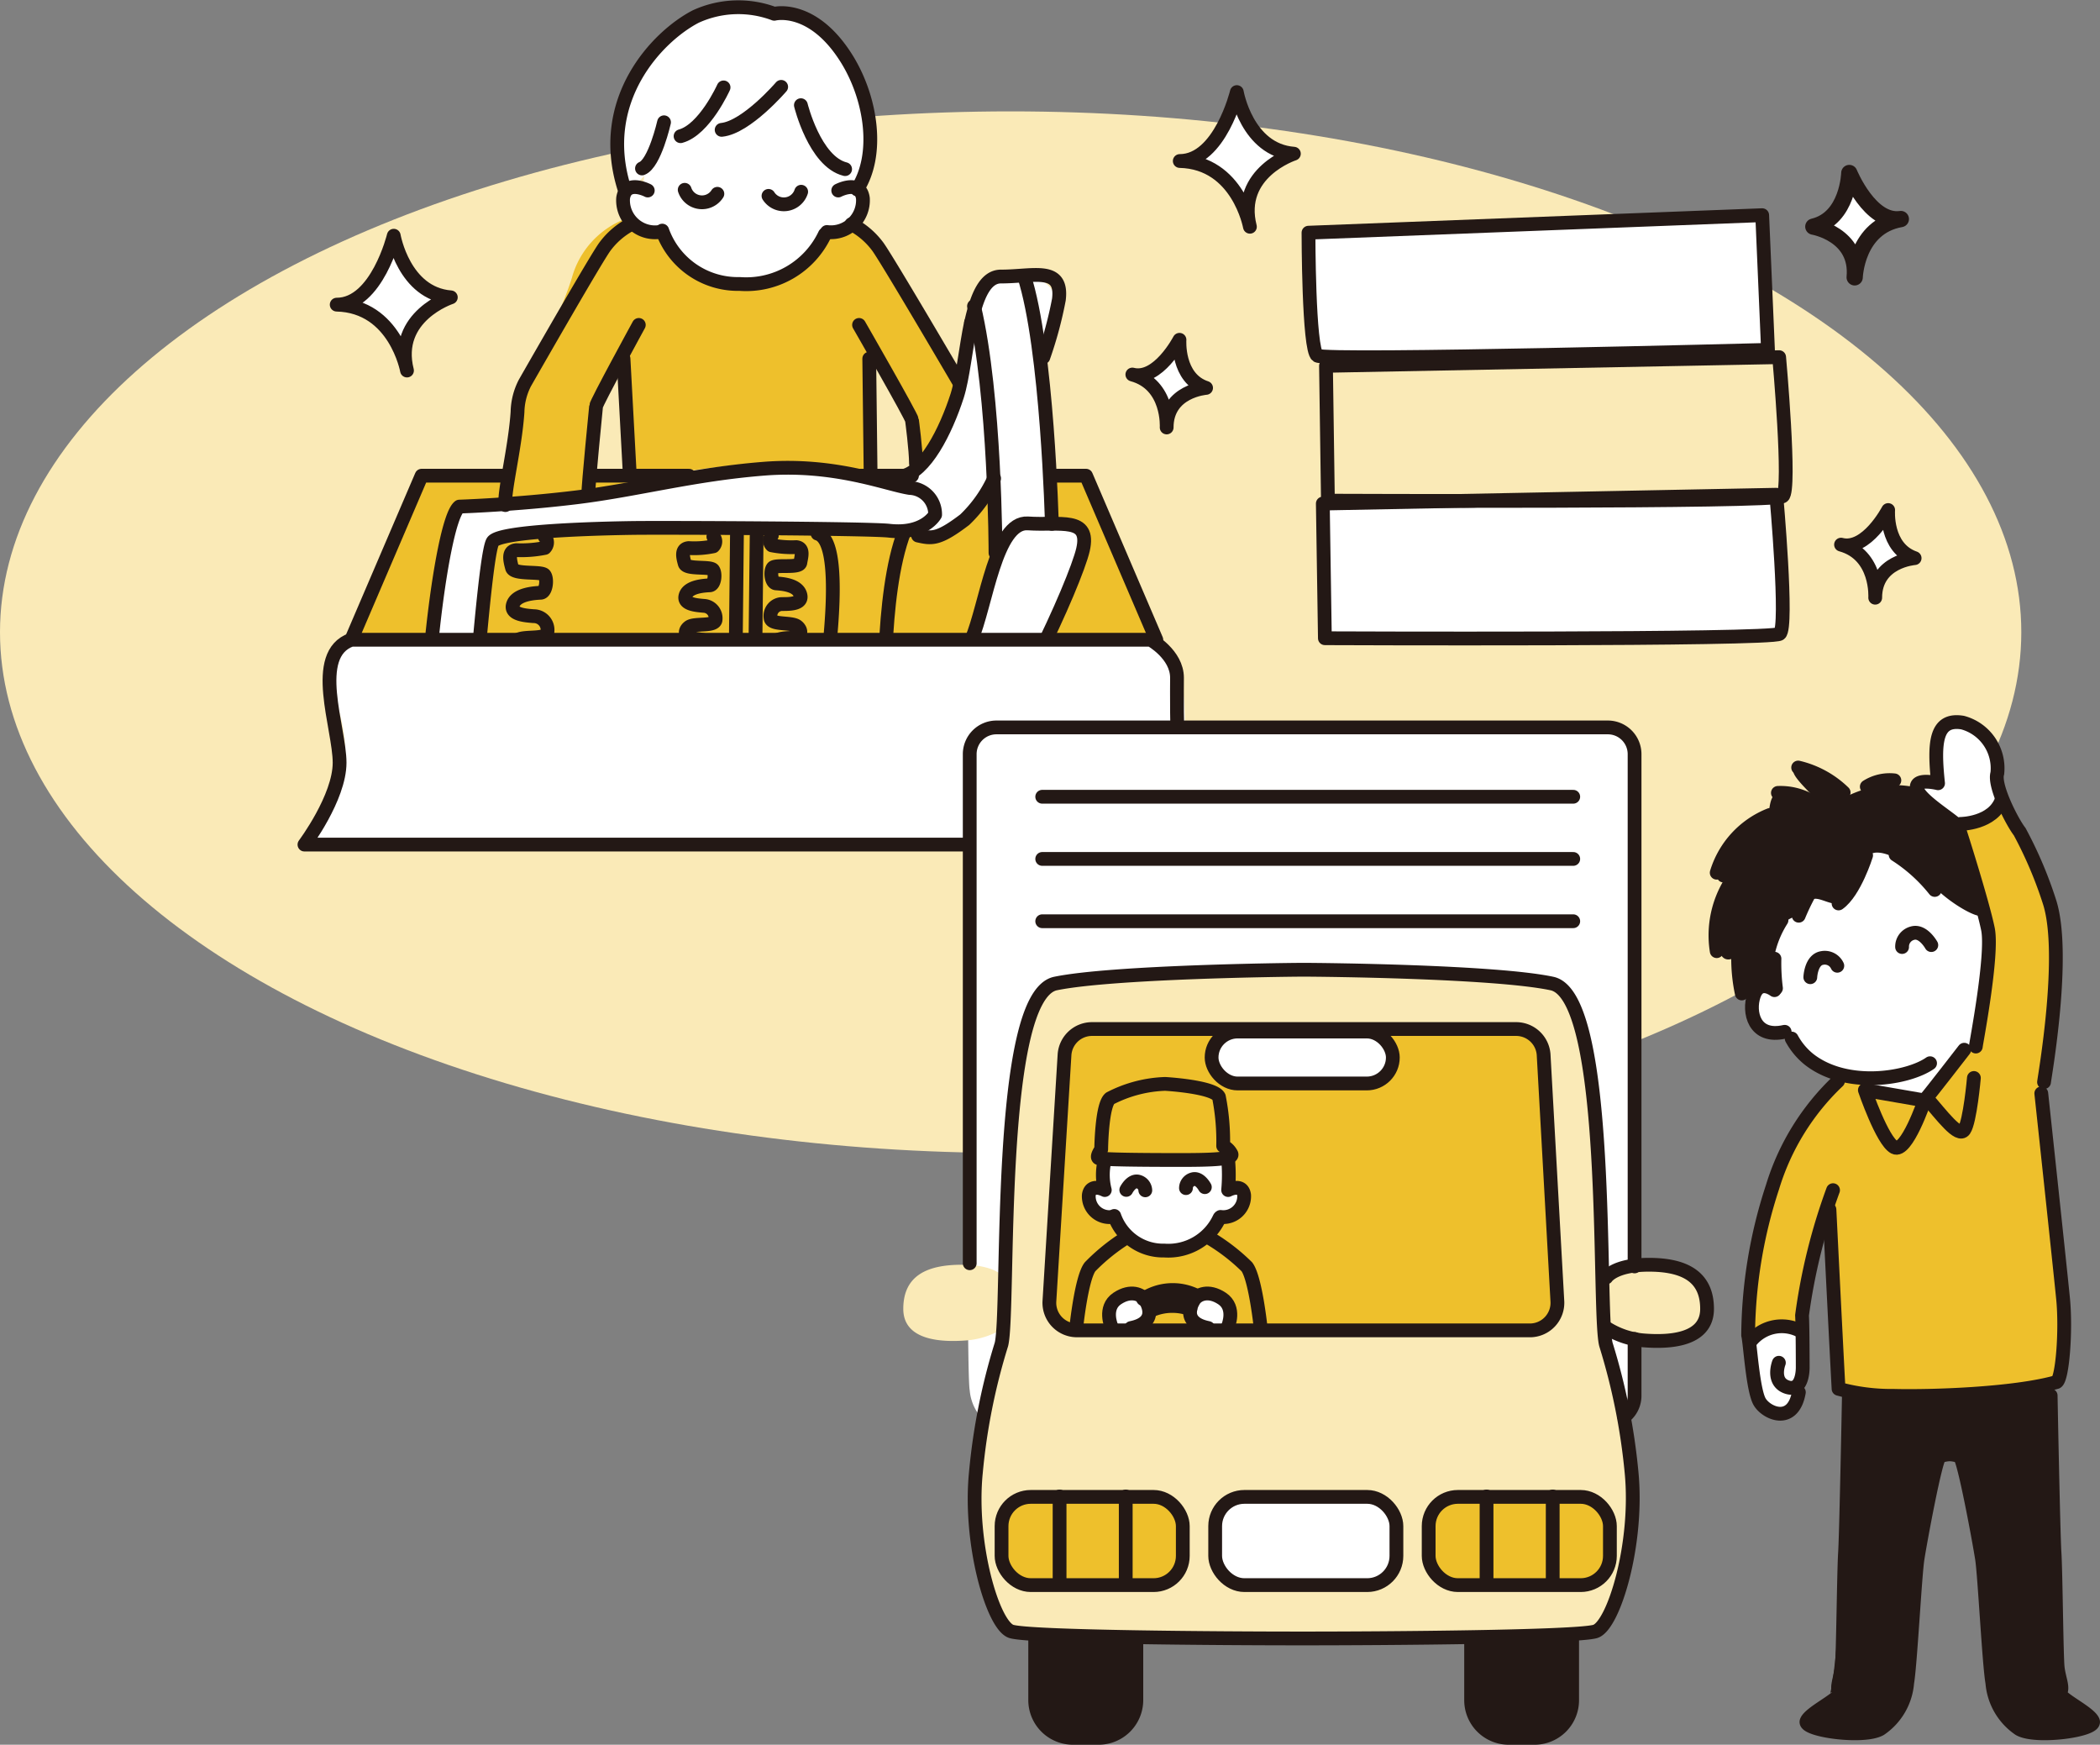 <svg xmlns="http://www.w3.org/2000/svg" viewBox="0 0 152.37 126.57"><rect x="0" y="0" width="152.37" height="126.57" fill="#808080" stroke="none"/><defs><style>.cls-1{fill:#faeab7;}.cls-2{fill:#eec02c;}.cls-3{fill:#fff;}.cls-4,.cls-5{fill:none;stroke:#231815;stroke-linecap:round;stroke-linejoin:round;}.cls-5{stroke-width:1.18px;}.cls-6{fill:#231815;}</style></defs><g id="レイヤー_2" data-name="レイヤー 2"><g id="line"><ellipse class="cls-1" cx="73.33" cy="45.86" rx="73.33" ry="37.78"/><polygon class="cls-2" points="30.83 34.05 25.58 46.67 83.7 46.42 78.82 34.67 30.83 34.05"/><path class="cls-3" d="M46.77,12.45l-.09.93s-.84-.47-1.31.65.56,2.8,2.8,2.71c1.68,3,1.86,3.82,5.87,3.82a6.79,6.79,0,0,0,5.78-3.64c3.45.19,3-2.51,2.33-3.26.93-3.26-2.33-8.39-5.59-8s-9.14,2.43-9.51,4.29A9.15,9.15,0,0,0,46.77,12.45Z"/><path class="cls-3" d="M45.33,13.55s1.12.13,2-1.75S48.58,10.55,50,9.55s1.75.5,3.75-.62a13.93,13.93,0,0,0,3.5-3c.88,3.87,3.63,7.62,4,7.5,2.13-.38,2-1,1.88-3.5S62,1.05,56.2,1.05C51.33-.94,43.45,3.43,45.33,13.55Z"/><path class="cls-3" d="M28.57,17.1s-1.22,5-4.14,5c4.25.1,5.1,4.78,5.1,4.78-1-3.94,3.18-5.31,3.18-5.31C29.3,21.3,28.57,17.1,28.57,17.1Z"/><path class="cls-3" d="M89.74,6.68s-1.22,5-4.14,5c4.24.1,5.09,4.77,5.09,4.77-1-3.94,3.19-5.3,3.19-5.3C90.47,10.89,89.74,6.68,89.74,6.68Z"/><path class="cls-3" d="M85.58,24.65s-1.56,3-3.42,2.52c2.68.73,2.49,3.84,2.49,3.84,0-2.66,2.86-2.87,2.86-2.87C85.38,27.44,85.58,24.65,85.58,24.65Z"/><path class="cls-3" d="M134.18,12.55s1.5,3.67,3.74,3.34c-3.24.57-3.35,4.23-3.35,4.23.29-3.12-3-3.68-3-3.68C134.1,15.84,134.18,12.55,134.18,12.55Z"/><path class="cls-3" d="M137,37s-1.57,3-3.42,2.51c2.68.74,2.48,3.85,2.48,3.85,0-2.66,2.86-2.87,2.86-2.87C136.78,39.75,137,37,137,37Z"/><path class="cls-3" d="M94.94,16.88s0,8.5.64,8.92,32.7-.42,32.7-.42l-.42-9.77Z"/><path class="cls-3" d="M128.88,35.89s.87,9.63.25,10.09-33,.32-33,.32l-.15-9.77Z"/><path class="cls-3" d="M31.29,46.29c0-.3.9-9.31,2.1-9.51s5.8-.5,9.91-1.3,12.2-1.9,15-1.6,7,1.6,8,.8,3.2-5.3,3.6-8.3.5-6.11,2.4-6.51,4.5.5,4.2,2.1-.9,4.21-.7,5.21.2,10.7.7,10.7c2.11.3,2.41.7,2.11,1.8s-2.71,6.71-2.71,6.71c-4.2.5-5.4.1-5.4.1s1.9-6.21,2-7.11c-.5-3.1-.7-4.7-.7-4.7s-3.2,5.8-5.3,3.8c-3.3-.2-16.61-.5-22.71-.2s-8,.6-8.31,2-.5,6.21-.5,6.21Z"/><path class="cls-2" d="M45.4,15.87a6.39,6.39,0,0,0-3.91,4.3c-1.1,3.51-3.8,8.21-4,10.41s-.3,4.9-.3,4.9H43.3s-.4-5,0-6.4A11,11,0,0,1,45.1,26l.9,8.7c6.3-.9,9.7-1.3,12.2-1.2a20.49,20.49,0,0,1,5.41,1.2,44.34,44.34,0,0,1-.3-9.3,20.35,20.35,0,0,1,3.3,9.2c2.9-4.7,2.9-7.1,2.9-7.1-3.6-6.21-5.8-11.51-8.3-11A5.91,5.91,0,0,0,58.3,19c-.8,1.2-8.16,3.94-10.13-2.23A4.41,4.41,0,0,1,45.4,15.87Z"/><path class="cls-4" d="M48.05,16.73a5.82,5.82,0,0,0,5.62,3.87A6.31,6.31,0,0,0,59.85,17"/><path class="cls-4" d="M60.82,13.82s1.6-.84,1.79.57A2.32,2.32,0,0,1,60,16.83"/><path class="cls-4" d="M47,13.82s-1.6-.84-1.79.57a2.32,2.32,0,0,0,2.64,2.44"/><path class="cls-4" d="M49.68,13.77a1.32,1.32,0,0,0,2.37.29"/><path class="cls-4" d="M58.13,13.91a1.32,1.32,0,0,1-2.37.3"/><path class="cls-4" d="M56.68,6.3s-2.52,2.94-4.32,3.12"/><path class="cls-4" d="M52.5,6.34s-1.38,3.07-3.12,3.54"/><path class="cls-4" d="M48.18,8.87s-.68,3-1.6,3.35"/><path class="cls-4" d="M58.11,7.63s1,4.09,3.21,4.64"/><path class="cls-4" d="M45.29,13.65c-2-6.39,2.39-11,5.19-12.45A7.41,7.41,0,0,1,56.18,1S59,.27,61.5,4.37c1.75,2.89,2.3,6.89.69,9.37"/><path class="cls-4" d="M45.8,16.26a5.6,5.6,0,0,0-1.93,1.66c-.63.88-4.36,7.37-5.79,9.87a4.79,4.79,0,0,0-.53,2.09c-.17,2.6-1,5.81-.88,6.76"/><path class="cls-4" d="M61.78,16.26a5.6,5.6,0,0,1,1.93,1.66c.78,1.1,5.9,9.84,5.9,9.84"/><path class="cls-4" d="M62.33,23.57s3.84,6.68,3.84,6.91c0,0,.29,2.15.29,3.15"/><path class="cls-4" d="M46.35,23.57s-3.1,5.67-3.1,5.9c0,0-.57,5.73-.57,6.45"/><polyline class="cls-4" points="76.49 34.51 78.8 34.51 83.9 46.41"/><line class="cls-4" x1="62.45" y1="34.51" x2="66.17" y2="34.51"/><line class="cls-4" x1="43.11" y1="34.51" x2="49.99" y2="34.51"/><polyline class="cls-4" points="25.49 46.41 30.59 34.51 36.81 34.51"/><line class="cls-4" x1="45.24" y1="26.02" x2="45.69" y2="34.34"/><line class="cls-4" x1="63.07" y1="26.02" x2="63.17" y2="34.49"/><path class="cls-4" d="M28.57,17.1s-1.22,5-4.14,5c4.25.1,5.1,4.78,5.1,4.78-1-3.94,3.18-5.31,3.18-5.31C29.3,21.3,28.57,17.1,28.57,17.1Z"/><path class="cls-4" d="M89.74,6.68s-1.22,5-4.14,5c4.24.1,5.09,4.77,5.09,4.77-1-3.94,3.19-5.3,3.19-5.3C90.47,10.89,89.74,6.68,89.74,6.68Z"/><path class="cls-4" d="M85.58,24.65s-1.56,3-3.42,2.52c2.68.73,2.49,3.84,2.49,3.84,0-2.66,2.86-2.87,2.86-2.87C85.38,27.44,85.58,24.65,85.58,24.65Z"/><path class="cls-5" d="M134.18,12.55s1.5,3.67,3.74,3.34c-3.24.57-3.35,4.23-3.35,4.23.29-3.12-3-3.68-3-3.68C134.1,15.84,134.18,12.55,134.18,12.55Z"/><path class="cls-4" d="M137,37s-1.57,3-3.42,2.51c2.68.74,2.48,3.85,2.48,3.85,0-2.66,2.86-2.87,2.86-2.87C136.78,39.75,137,37,137,37Z"/><path class="cls-4" d="M94.94,16.88s0,8.5.64,8.92,32.7-.42,32.7-.42l-.42-9.77Z"/><path class="cls-4" d="M129.09,25.91s.87,9.63.26,10.09-33,.32-33,.32l-.14-9.78Z"/><path class="cls-4" d="M128.88,35.89s.87,9.63.25,10.09-33,.32-33,.32l-.15-9.77Z"/><path class="cls-4" d="M63.33,55.87s-31.15-.06-32.08-1.22.65-16.82,2.08-17.9c0,0,4.06-.13,8.48-.67S50.32,34.4,55.46,34s8.86,1.14,10.55,1.4a1.91,1.91,0,0,1,1.84,1.94s-.78,1.45-3.34,1.16c-1.48-.17-16.27-.23-18.54-.2s-9.73.2-10.22,1-1.19,10.18-1.4,12.28,4.6,2,7.77,1.9,10.27-2.15,13.1-2.37,8.59,1.2,8.59,1.2"/><path class="cls-4" d="M58.93,51.33a3.65,3.65,0,0,0,1-2.17c.13-1.36,1.36-9.87-.61-10.45"/><path class="cls-4" d="M65.4,56.09s-2.7-.22-2.33-2,1.15-1.86,2.84-2.07,3.49-3.08,4.57-5.6,1.76-8.61,4.1-8.45,4.55-.51,4,1.9-5.7,13.75-8.47,15.55S67.45,56.4,65.4,56.09Z"/><path class="cls-4" d="M72.13,34.7a9.76,9.76,0,0,1-2.13,3c-1.93,1.47-2.4,1.37-3.39,1.15"/><path class="cls-4" d="M70.46,23.41c.41-1.85,1-3.37,2.19-3.35,2.35,0,4.48-.77,4.18,1.67a28.57,28.57,0,0,1-1.13,4.19"/><path class="cls-4" d="M65.45,34.55c1.67-.3,3.17-3.27,4-5.84.41-1.29.62-3.46,1-5.3"/><path class="cls-4" d="M64.24,52.13s-.41-8.94,1.38-13.57"/><path class="cls-4" d="M72.23,40.11s0-11.37-1.56-17.9"/><path class="cls-4" d="M76.32,38S76,25.23,74.3,20"/><path class="cls-4" d="M39.28,54.66s.39-.87.15-1.17-2-.1-2-.62-.24-1.18.5-1.15,1.79-.08,1.66-.65-2.14-.6-2.07-1.14-.39-1,.41-1,1.69.17,1.7-.57-1-.84-1.73-.91-.85-.64-.38-1,2.17,0,2.2-.61a1,1,0,0,0-1-1.14c-.63-.05-1.75-.13-1.49-.87s1.6-.81,2-.83.5-1,.28-1.29-2.22,0-2.36-.52-.33-1.23.32-1.28a8.62,8.62,0,0,0,2.06-.16.57.57,0,0,0,0-.8"/><path class="cls-4" d="M51.63,52.37s.27-.51.07-.76-1.75-.09-1.78-.54-.21-1,.43-1,1.56-.06,1.45-.56-1.86-.53-1.8-1-.35-.82.36-.88,1.47.14,1.48-.5-.88-.74-1.51-.8-.74-.55-.33-.85,1.89,0,1.92-.53a.9.9,0,0,0-.87-1c-.55-.05-1.52-.12-1.3-.77s1.4-.7,1.75-.72.44-.84.24-1.12-1.93,0-2.06-.46-.28-1.07.29-1.12a6.78,6.78,0,0,0,1.79-.13.5.5,0,0,0,0-.7"/><path class="cls-4" d="M56.24,52.3s-.28-.51-.08-.76,1.75,0,1.78-.47.2-1-.44-1-1.56-.13-1.46-.62,1.87-.45,1.81-.93.33-.81-.37-.9S56,47.69,56,47s.87-.7,1.5-.73.74-.52.33-.84-1.89-.06-1.92-.61a.86.86,0,0,1,.86-1c.54,0,1.52,0,1.29-.71s-1.4-.76-1.75-.79-.44-.86-.24-1.13,1.93.06,2-.37.28-1.06-.29-1.13A7.46,7.46,0,0,1,56,39.56a.51.51,0,0,1,0-.71"/><line class="cls-4" x1="53.33" y1="52.14" x2="53.47" y2="38.8"/><line class="cls-4" x1="54.75" y1="52.22" x2="54.9" y2="38.88"/><path class="cls-3" d="M26,46.05s-2.88.75-2,3.5,1.5,5,.62,6.87-2.37,5.25-2.37,5.25l64.86-.37s-1.87-2.5-1.5-4.38,1.13-10-1.87-10.5C74,46.42,25.83,46.05,26,46.05Z"/><path class="cls-4" d="M25.49,46.41h58s1.91,1.06,1.91,2.76-.21,11.47,1.92,12.1H22.09s2.55-3.4,2.55-5.94S22.52,47.47,25.49,46.41Z"/><path class="cls-3" d="M71.22,102.86a3.42,3.42,0,0,1-.86-2c-.33-1.57,0-46.18,0-46.18s-.23-1.94,2.49-1.94h43.46s2.29-.09,2.29,2.78v45.16s.36,1.87-1.09,2.41S71.22,102.86,71.22,102.86Z"/><path class="cls-1" d="M118.38,106.8a45.74,45.74,0,0,0-1.86-9.27c-.62-2.47.41-25.25-3.91-26.18-4.14-.88-16.8-1-18-1h-.09c-1.14,0-13.81.15-17.94,1-4.33.93-3.3,23.71-3.92,26.18a45.22,45.22,0,0,0-1.85,9.27c-.52,5.16,1.23,11.13,2.57,11.55s15,.51,21.14.51h.09c6.13,0,19.81-.1,21.14-.51S118.89,112,118.38,106.8Z"/><path class="cls-2" d="M111.08,96.51H78.14a2,2,0,0,1-2-2.08L77.24,76.5a2,2,0,0,1,2-1.85H110a2,2,0,0,1,2,1.85L113,94.43A2,2,0,0,1,111.08,96.51Z"/><path class="cls-3" d="M80.1,84.06a12.12,12.12,0,0,0,.25,2.29c-1.21-.3-2.42,1,.54,2,.18,1.51,2.29,2.47,4.34,2.17a5.24,5.24,0,0,0,3.26-2.17c1.75.18,1.87-1.27,1.75-2s-1.33.06-1.33.06a10.38,10.38,0,0,0,.25-2.35Z"/><path class="cls-3" d="M80.77,96.49s-1.27-1.57-.06-2.12,1.87-.78,2.35.12S83.12,96.61,80.77,96.49Z"/><path class="cls-3" d="M88.75,96.49s1.27-1.57.06-2.12-1.87-.78-2.35.12S86.4,96.61,88.75,96.49Z"/><path class="cls-6" d="M83.3,95.1A4.05,4.05,0,0,1,86.44,95l.36-.91s-1-1.08-3.86.12C83.36,94.86,83.3,95.1,83.3,95.1Z"/><rect class="cls-3" x="87.91" y="74.83" width="13.15" height="3.77" rx="1.89"/><rect class="cls-3" x="88.17" y="108.59" width="13.15" height="6.4" rx="2.12"/><rect class="cls-2" x="103.66" y="108.59" width="13.15" height="6.4" rx="2.12"/><rect class="cls-2" x="72.67" y="108.59" width="13.15" height="6.4" rx="2.12"/><path class="cls-6" d="M75.11,118.53v4.8a2.74,2.74,0,0,0,2.74,2.74h1.86a2.74,2.74,0,0,0,2.74-2.74l0-4.47Z"/><path class="cls-6" d="M113.9,118.53v4.8a2.74,2.74,0,0,1-2.74,2.74H109.3a2.74,2.74,0,0,1-2.74-2.74l0-4.47Z"/><path class="cls-1" d="M69.77,91.75c-2.52,0-4.23.8-4.23,3.2s3,2.41,4.57,2.29a5.92,5.92,0,0,0,2.74-.91V92.67S72.28,91.75,69.77,91.75Z"/><path class="cls-1" d="M119.63,91.75c-2.51,0-3.08.92-3.08.92v3.66a5.92,5.92,0,0,0,2.74.91c1.6.12,4.57.12,4.57-2.29S122.15,91.75,119.63,91.75Z"/><path class="cls-4" d="M81.72,86.32s.37-.73.87-.6a.68.68,0,0,1,.51.63"/><path class="cls-4" d="M87.42,86.12s-.38-.72-.88-.57a.67.67,0,0,0-.49.64"/><path class="cls-4" d="M118.38,106.8a45.74,45.74,0,0,0-1.86-9.27c-.62-2.47.41-25.25-3.91-26.18-4.14-.88-16.8-1-18-1h-.09c-1.14,0-13.81.15-17.94,1-4.33.93-3.3,23.71-3.92,26.18a45.22,45.22,0,0,0-1.85,9.27c-.52,5.16,1.23,11.13,2.57,11.55s15,.51,21.14.51h.09c6.13,0,19.81-.1,21.14-.51S118.89,112,118.38,106.8Z"/><path class="cls-4" d="M111.08,96.51H78.14a2,2,0,0,1-2-2.08L77.24,76.5a2,2,0,0,1,2-1.85H110a2,2,0,0,1,2,1.85L113,94.43A2,2,0,0,1,111.08,96.51Z"/><path class="cls-4" d="M80.85,88.21a3.75,3.75,0,0,0,3.63,2.51,4.09,4.09,0,0,0,4-2.36"/><path class="cls-4" d="M88.56,88.28a1.51,1.51,0,0,0,1.71-1.58c-.12-.92-1.16-.37-1.16-.37a12,12,0,0,0,0-2.2"/><path class="cls-4" d="M80.72,88.28A1.51,1.51,0,0,1,79,86.7c.13-.92,1.16-.37,1.16-.37a4.39,4.39,0,0,1,0-2.2"/><path class="cls-4" d="M79.9,83.38s-.37.51-.2.63,3.5.14,5.92.14,3.87-.06,3.73-.43a1.32,1.32,0,0,0-.6-.59,16.43,16.43,0,0,0-.31-3.56c-.31-.63-2.93-.88-3.9-.94a9.36,9.36,0,0,0-4,1.05C79.93,80.17,79.9,83.38,79.9,83.38Z"/><path class="cls-4" d="M80.63,96.2s-.57-1.33.43-2,1.76-.28,2,.06c0,0,1.2,1.64-1,2.08"/><path class="cls-4" d="M89.11,96.2s.57-1.33-.44-2-1.75-.28-2,.06c0,0-1.2,1.64,1,2.08"/><path class="cls-4" d="M82.94,94.24A3.84,3.84,0,0,1,86.83,94"/><path class="cls-4" d="M83.42,95.11a3.76,3.76,0,0,1,1.64-.37,3.8,3.8,0,0,1,1.31.23"/><path class="cls-4" d="M81.67,89.81a14.18,14.18,0,0,0-2.58,2.09c-.63.82-1,4.42-1,4.42"/><path class="cls-4" d="M87.76,89.81a14.1,14.1,0,0,1,2.71,2.09c.62.82,1,4.42,1,4.42"/><rect class="cls-4" x="88.17" y="108.59" width="13.15" height="6.4" rx="2.12"/><rect class="cls-4" x="103.66" y="108.59" width="13.15" height="6.4" rx="2.12"/><rect class="cls-4" x="72.67" y="108.59" width="13.15" height="6.4" rx="2.12"/><line class="cls-4" x1="81.68" y1="108.56" x2="81.68" y2="114.85"/><line class="cls-4" x1="76.88" y1="108.56" x2="76.88" y2="114.85"/><line class="cls-4" x1="112.66" y1="108.56" x2="112.66" y2="114.85"/><line class="cls-4" x1="107.86" y1="108.56" x2="107.86" y2="114.85"/><path class="cls-4" d="M116.55,92.67s.57-.92,3.08-.92,4.23.8,4.23,3.2-3,2.41-4.57,2.29a5.92,5.92,0,0,1-2.74-.91"/><rect class="cls-4" x="87.91" y="74.83" width="13.15" height="3.77" rx="1.89"/><path class="cls-4" d="M118.6,97.13v4.11a1.92,1.92,0,0,1-.75,1.54"/><path class="cls-4" d="M70.36,91.64V54.71a1.94,1.94,0,0,1,1.94-1.94h44.36a1.94,1.94,0,0,1,1.94,1.94V91.87"/><line class="cls-4" x1="75.62" y1="62.31" x2="114.15" y2="62.31"/><line class="cls-4" x1="75.62" y1="66.83" x2="114.15" y2="66.83"/><line class="cls-4" x1="75.62" y1="57.8" x2="114.15" y2="57.8"/><path class="cls-4" d="M82.45,119.15v4.18a2.74,2.74,0,0,1-2.74,2.74H77.85a2.74,2.74,0,0,1-2.74-2.74v-4.39"/><path class="cls-4" d="M106.74,119.15v4.18a2.73,2.73,0,0,0,2.73,2.74h1.87a2.73,2.73,0,0,0,2.73-2.74v-4.39"/><path class="cls-2" d="M148.59,100.42c2.59-.43.14-15.26-.48-21.1,0,0,1-8.71,1-11.14s-1.18-4.73-3.8-10.06c-.57,1.68-3.17,1.68-3.17,1.68s.82,3,1.77,6.71-.65,8.86-.65,8.86-7.92,2.51-9.53,2.75c-7.29,5.65-7,18.63-7,18.63a16,16,0,0,1,3.72-.5c-.18-.36.47-4.47,2.17-9.25-.06.82.75,13.68.75,13.68s-.4.23.77.3C134.22,101,145.87,102,148.59,100.42Z"/><path class="cls-3" d="M128.39,68.75l.18,2.89c-1.49-.47-2.79,3.17,1.31,3.26.46,2,3.45,3.26,4.84,3.45,1.22,1,4.95,1.49,4.95,1.49l3.63-4.47a20.26,20.26,0,0,0,.65-8.86c-.28-1.68-1.58-3.54-5.78-4.75s-5,1.3-6.71,2.61S127.64,65.21,128.39,68.75Z"/><path class="cls-3" d="M142.18,59.8s-3.73-1.87-3-3,1.4-.19,1.4-.19-1.12-3.45.93-4.1,3.54,1.86,3.17,3.73l.65,1.86A3.63,3.63,0,0,1,142.18,59.8Z"/><path class="cls-3" d="M126.61,97.18s.28,5.69,2.61,5.32,1.22-1.68,1.22-1.68,1.21-2.7.09-4.57A4.66,4.66,0,0,0,126.61,97.18Z"/><path class="cls-6" d="M134.06,101s-.32,17.71-1.26,21.83c.07-.26,3.82-.64,5.1.3,1.1-.56.69-5.14,1-7.75s.71-9,2.19-9.85c1.57,0,2.43,5.84,2.71,9.2a50.29,50.29,0,0,0,1.18,8.81,11.66,11.66,0,0,1,4.36-.74c-.42-.53-.66-19.35-.9-22.36C145.72,102,134.06,101,134.06,101Z"/><path class="cls-6" d="M133.45,122.89s-2.24,1.32-2.37,2,3.85,1.18,4.92.87,2.06-2.4,2.06-2.4S136.69,122.29,133.45,122.89Z"/><path class="cls-6" d="M149.49,122.89s2.24,1.32,2.38,2-3.86,1.18-4.93.87-2.05-2.4-2.05-2.4S146.25,122.29,149.49,122.89Z"/><path class="cls-6" d="M135.47,62.19s-1.22,3.21-2,3.36-1.75-.73-2.14-.15-.49,1-1.17,1.12a2.61,2.61,0,0,0-1.66,2.73c.3,1.26.59,2.68.39,2.63s-1.07-.68-1.41-.2A4.6,4.6,0,0,0,127,72.8a3.22,3.22,0,0,1-.88-2.09,4.1,4.1,0,0,1,.05-1.46s-1.22,1.12-1.51-.63,1-4.68,1-4.68-1.61.54-.88-1.12,3.17-3.75,3.56-3.7c.05-.92.24-1.8,1-1.65a23,23,0,0,1,2.88,1.12c-.15-.54-2.93-2.73-1.85-2.83s3.65,2,3.65,2a7.62,7.62,0,0,1,5.21-.59,11.65,11.65,0,0,0,3,2.68,64.64,64.64,0,0,1,1.61,6.38c.2.73-2.19-.53-3.5-1.9S136.25,61.07,135.47,62.19Z"/><path class="cls-4" d="M130,75.34a5,5,0,0,0,1.26,1.51c2.73,2.14,7.18,1.4,8.78.28"/><path class="cls-4" d="M128.75,69.55a14.35,14.35,0,0,0,.11,2.14"/><path class="cls-4" d="M128.75,71.83s-1.07-.84-1.49.37,0,3.16,2.23,2.65"/><path class="cls-4" d="M131.35,70.89s.05-1.25.84-1.39a1,1,0,0,1,1.12.56"/><path class="cls-4" d="M140.13,68.56s-.61-1.1-1.38-.86a1,1,0,0,0-.74,1"/><path class="cls-4" d="M135.4,62.05s-.83,2.66-2,3.49"/><path class="cls-4" d="M132,63.64a15.78,15.78,0,0,0-1.49,2.79"/><path class="cls-4" d="M129.26,66.75a7.37,7.37,0,0,0-1,2.47"/><path class="cls-4" d="M137.54,62a11.65,11.65,0,0,1,2.84,2.56"/><path class="cls-4" d="M133.77,57.49a7.06,7.06,0,0,0-3.3-1.81"/><path class="cls-4" d="M132,58.52a4.45,4.45,0,0,0-3-1"/><path class="cls-4" d="M128.42,59.12a6.56,6.56,0,0,0-3.86,4.19"/><path class="cls-4" d="M126.1,63.26A7.28,7.28,0,0,0,124.56,69"/><path class="cls-4" d="M126.38,67a12.16,12.16,0,0,0,0,5.07"/><path class="cls-4" d="M143.36,75.92c0-.14,1.26-6.65.88-8.52s-2-7-2.14-7.39-2.74-1.87-3-2.75,1.52-.44,1.52-.44c-.32-3-.17-4.72,1.78-4.4a3.43,3.43,0,0,1,2.52,3.68c-.28.88,1.07,3.53,1.62,4.23a29.86,29.86,0,0,1,2.19,5.17c1.17,3.81-.37,12.56-.42,13"/><path class="cls-4" d="M135.45,57.07a3.1,3.1,0,0,1,2-.46"/><path class="cls-4" d="M142.24,59.77s2.38,0,3-1.76"/><path class="cls-4" d="M142.52,76.15s-2.56,3.31-2.74,3.49c1.11,1.26,2.32,2.93,2.74,2.33s.7-3.77.7-3.77"/><path class="cls-4" d="M139.64,79.83s-1.31,3.86-2.19,3.4-2.14-4.15-2.14-4.15Z"/><path class="cls-4" d="M133.36,78.43a17.66,17.66,0,0,0-4.75,7.68,35.11,35.11,0,0,0-1.77,10.75c.14.56.34,4,.84,4.84s2.42,1.68,2.84-.7"/><path class="cls-4" d="M129.07,98.86s-.55,1.4.61,1.77,1.12-1.44,1.12-1.44,0-2.93-.05-3.77A43,43,0,0,1,133,86.34"/><path class="cls-4" d="M127,97.33a2.88,2.88,0,0,1,3.77-.7"/><path class="cls-4" d="M148.11,79.32s1.35,12.56,1.58,14.89-.05,5.82-.47,6.05c-3.11.88-9.16,1.07-11.82,1a14.55,14.55,0,0,1-4-.51c-.19-3.49-.66-13-.66-13"/><path class="cls-4" d="M134.15,101.24s-.19,10-.28,11.4-.14,7.53-.24,8.33-.41,1.44-.18,1.81-2.14,1.44-2.37,2.09,4.14,1.26,5.35.56a4.49,4.49,0,0,0,1.95-3.35c.23-1.35.56-7.77.75-9s1.3-7.26,1.62-7.44a2.75,2.75,0,0,1,1.12-.14"/><path class="cls-4" d="M148.79,101.24s.19,10,.28,11.4.14,7.53.23,8.33.42,1.44.19,1.81,2.14,1.44,2.37,2.09-4.14,1.26-5.35.56a4.49,4.49,0,0,1-1.95-3.35c-.24-1.35-.56-7.77-.75-9s-1.3-7.26-1.63-7.44a2.69,2.69,0,0,0-1.11-.14"/><path class="cls-4" d="M133.45,122.78a6.5,6.5,0,0,1,4.61.33"/><path class="cls-4" d="M149.49,122.78a5.24,5.24,0,0,0-4.36.74"/></g></g></svg>